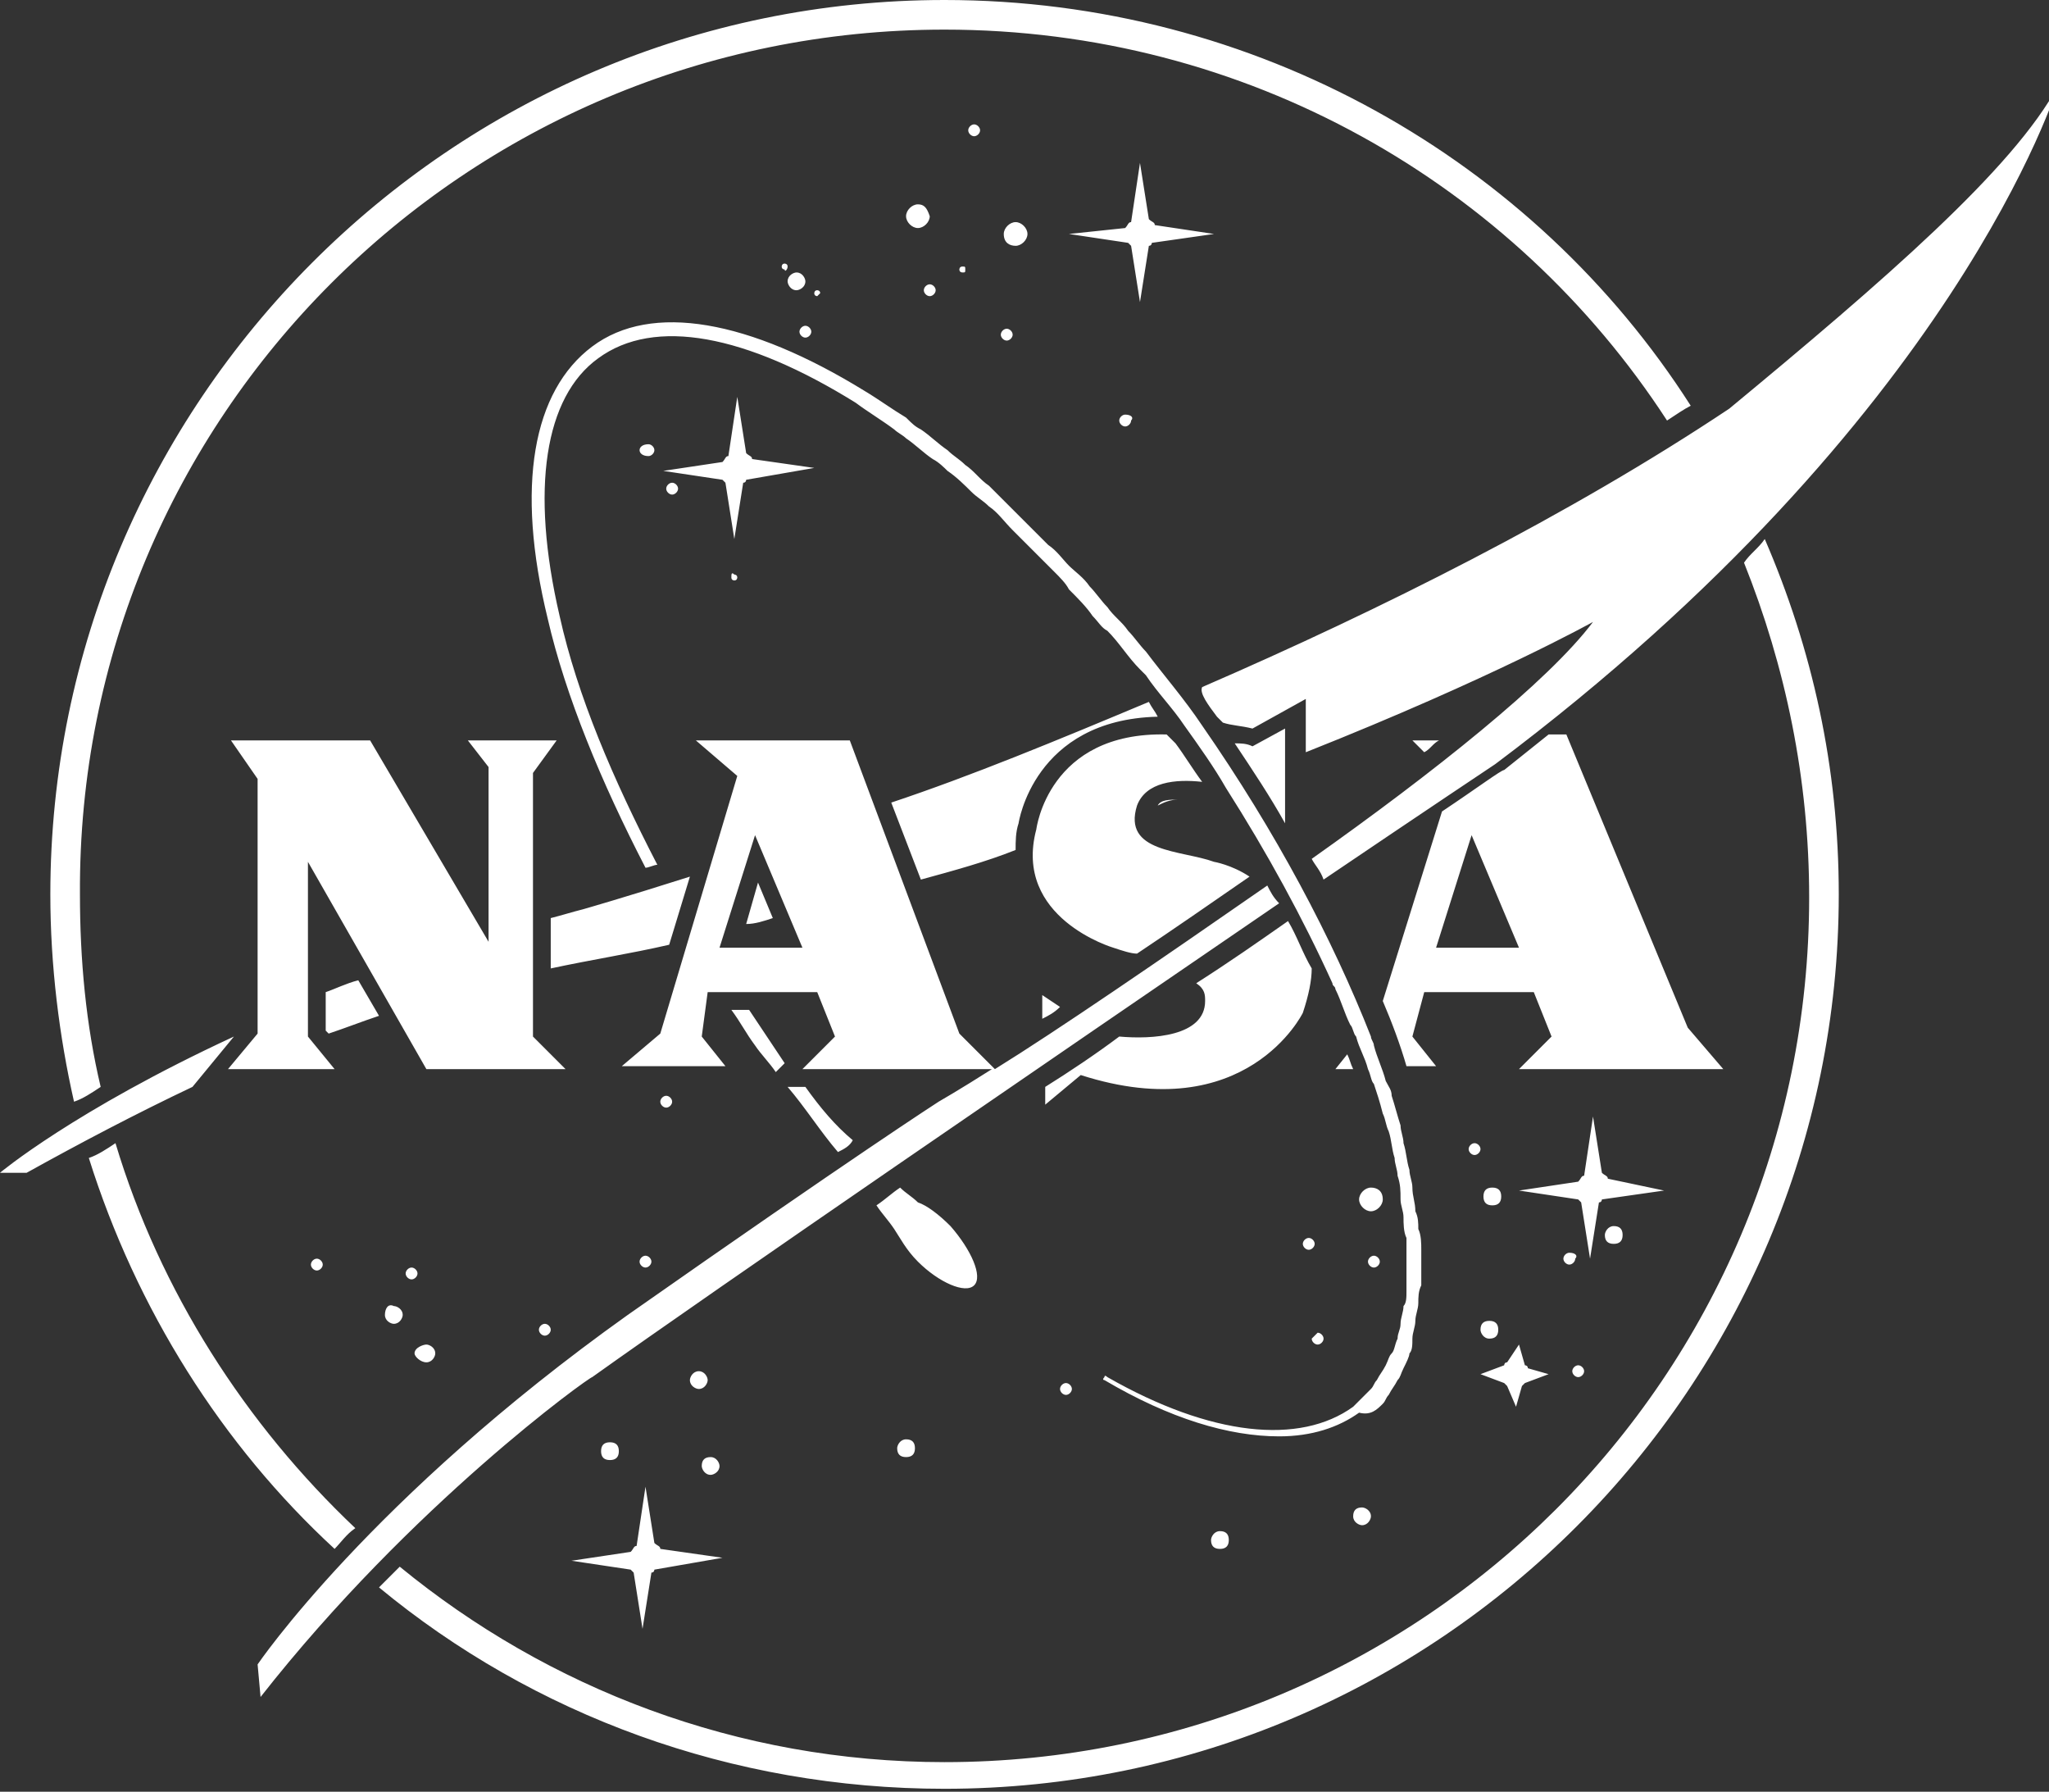 <?xml version="1.0" encoding="utf-8"?>
<!-- Generator: Adobe Illustrator 22.1.0, SVG Export Plug-In . SVG Version: 6.00 Build 0)  -->
<svg version="1.1" id="Capa_1" xmlns="http://www.w3.org/2000/svg" xmlns:xlink="http://www.w3.org/1999/xlink" x="0px" y="0px"
	 viewBox="0 0 69.2 60.5" style="enable-background:new 0 0 69.2 60.5;" xml:space="preserve">
<rect x="0" y="0" width="69.2" height="60.5" fill="#333333" stroke="none"/>
<style type="text/css">
	.st0{fill-rule:evenodd;clip-rule:evenodd;fill:#FFFFFF;}
</style>
<path class="st0" d="M19.1,36.1h-4.7l-4-7V35l0.9,1.1H7.7l1-1.2v-8.6L7.8,25h4.7l4,6.8v-5.9L15.8,25h3L18,26.1V35L19.1,36.1z
	 M23.6,46.3c-0.2,0-0.3,0.2-0.3,0.3c0,0.2,0.2,0.3,0.3,0.3c0.2,0,0.3-0.2,0.3-0.3C23.9,46.5,23.8,46.3,23.6,46.3z M23.7,49.5
	c0,0.1,0.1,0.3,0.3,0.3c0.1,0,0.3-0.1,0.3-0.3c0-0.1-0.1-0.3-0.3-0.3C23.8,49.2,23.7,49.3,23.7,49.5z M35.8,46.9
	c0,0.1,0.1,0.2,0.2,0.2c0.1,0,0.2-0.1,0.2-0.2c0-0.1-0.1-0.2-0.2-0.2C35.9,46.7,35.8,46.8,35.8,46.9z M44.2,41.8
	c-0.1,0-0.2,0.1-0.2,0.2c0,0.1,0.1,0.2,0.2,0.2c0.1,0,0.2-0.1,0.2-0.2C44.4,41.9,44.3,41.8,44.2,41.8z M44.3,45.2
	c0,0.1,0.1,0.2,0.2,0.2c0.1,0,0.2-0.1,0.2-0.2c0-0.1-0.1-0.2-0.2-0.2C44.4,45.1,44.3,45.2,44.3,45.2z M45.7,51.2
	c0,0.2,0.2,0.3,0.3,0.3c0.2,0,0.3-0.2,0.3-0.3c0-0.2-0.2-0.3-0.3-0.3C45.8,50.9,45.7,51,45.7,51.2z M46.3,40.1
	c-0.2,0-0.4,0.2-0.4,0.4c0,0.2,0.2,0.4,0.4,0.4c0.2,0,0.4-0.2,0.4-0.4C46.7,40.2,46.5,40.1,46.3,40.1z M46.4,42.4
	c-0.1,0-0.2,0.1-0.2,0.2c0,0.1,0.1,0.2,0.2,0.2c0.1,0,0.2-0.1,0.2-0.2C46.6,42.5,46.5,42.4,46.4,42.4z M49.6,38.8
	c0,0.1,0.1,0.2,0.2,0.2c0.1,0,0.2-0.1,0.2-0.2c0-0.1-0.1-0.2-0.2-0.2C49.7,38.6,49.6,38.7,49.6,38.8z M53,42.3
	c-0.1,0-0.2,0.1-0.2,0.2c0,0.1,0.1,0.2,0.2,0.2c0.1,0,0.2-0.1,0.2-0.2C53.3,42.4,53.2,42.3,53,42.3z M54.2,41.7
	c0,0.2,0.1,0.3,0.3,0.3c0.2,0,0.3-0.1,0.3-0.3c0-0.2-0.1-0.3-0.3-0.3C54.3,41.4,54.2,41.6,54.2,41.7z M50.3,45.2
	c0.2,0,0.3-0.1,0.3-0.3c0-0.2-0.1-0.3-0.3-0.3c-0.2,0-0.3,0.1-0.3,0.3C50,45,50.1,45.2,50.3,45.2z M53.3,46.5c0.1,0,0.2-0.1,0.2-0.2
	c0-0.1-0.1-0.2-0.2-0.2s-0.2,0.1-0.2,0.2C53.1,46.4,53.2,46.5,53.3,46.5z M34.3,8.3c0.2,0,0.4-0.2,0.4-0.4c0-0.2-0.2-0.4-0.4-0.4
	c-0.2,0-0.4,0.2-0.4,0.4C33.9,8.2,34.1,8.3,34.3,8.3z M33.1,4.4c0-0.1-0.1-0.2-0.2-0.2c-0.1,0-0.2,0.1-0.2,0.2
	c0,0.1,0.1,0.2,0.2,0.2C33,4.6,33.1,4.5,33.1,4.4z M32.6,9.1C32.6,9,32.6,9,32.5,9c-0.1,0-0.1,0.1-0.1,0.1c0,0.1,0.1,0.1,0.1,0.1
	C32.6,9.2,32.6,9.2,32.6,9.1z M26.9,9.2c-0.1,0-0.3,0.1-0.3,0.3c0,0.1,0.1,0.3,0.3,0.3c0.1,0,0.3-0.1,0.3-0.3
	C27.2,9.4,27.1,9.2,26.9,9.2z M26.6,9c0-0.1-0.1-0.1-0.1-0.1c-0.1,0-0.1,0.1-0.1,0.1c0,0.1,0.1,0.1,0.1,0.1
	C26.5,9.2,26.6,9.1,26.6,9z M38,14c-0.1,0-0.2,0.1-0.2,0.2c0,0.1,0.1,0.2,0.2,0.2c0.1,0,0.2-0.1,0.2-0.2C38.3,14.1,38.2,14,38,14z
	 M31,6.9c-0.2,0-0.4,0.2-0.4,0.4c0,0.2,0.2,0.4,0.4,0.4c0.2,0,0.4-0.2,0.4-0.4C31.3,7,31.2,6.9,31,6.9z M21.6,15.2
	c0,0.1,0.1,0.2,0.3,0.2c0.1,0,0.2-0.1,0.2-0.2c0-0.1-0.1-0.2-0.2-0.2C21.7,15,21.6,15.1,21.6,15.2z M22.9,16.5
	c0-0.1-0.1-0.2-0.2-0.2c-0.1,0-0.2,0.1-0.2,0.2c0,0.1,0.1,0.2,0.2,0.2C22.8,16.7,22.9,16.6,22.9,16.5z M24.7,19.5
	c0,0.1,0.1,0.1,0.1,0.1c0.1,0,0.1-0.1,0.1-0.1c0-0.1-0.1-0.1-0.1-0.1C24.7,19.3,24.7,19.4,24.7,19.5z M27.7,9.9
	c0-0.1-0.1-0.1-0.1-0.1c-0.1,0-0.1,0.1-0.1,0.1c0,0.1,0.1,0.1,0.1,0.1C27.6,10,27.7,9.9,27.7,9.9z M27,11.2c0,0.1,0.1,0.2,0.2,0.2
	s0.2-0.1,0.2-0.2c0-0.1-0.1-0.2-0.2-0.2S27,11.1,27,11.2z M31.4,10c0.1,0,0.2-0.1,0.2-0.2c0-0.1-0.1-0.2-0.2-0.2
	c-0.1,0-0.2,0.1-0.2,0.2C31.2,9.9,31.3,10,31.4,10z M33.8,11.3c0,0.1,0.1,0.2,0.2,0.2c0.1,0,0.2-0.1,0.2-0.2c0-0.1-0.1-0.2-0.2-0.2
	C33.9,11.1,33.8,11.2,33.8,11.3z M52.3,46.4l-0.7-0.2c0-0.1-0.1-0.1-0.1-0.1l0,0l-0.2-0.7L50.9,46l0,0c-0.1,0-0.1,0.1-0.1,0.1v0
	L50,46.4l0.8,0.3v0c0,0,0.1,0.1,0.1,0.1l0.3,0.7l0.2-0.7c0,0,0.1-0.1,0.1-0.1v0L52.3,46.4z M50.4,40.7c0.2,0,0.3-0.1,0.3-0.3
	c0-0.2-0.1-0.3-0.3-0.3c-0.2,0-0.3,0.1-0.3,0.3C50.1,40.6,50.2,40.7,50.4,40.7z M40.9,52c0,0.2,0.1,0.3,0.3,0.3s0.3-0.1,0.3-0.3
	c0-0.2-0.1-0.3-0.3-0.3S40.9,51.9,40.9,52z M30.3,48.9c0,0.2,0.1,0.3,0.3,0.3c0.2,0,0.3-0.1,0.3-0.3c0-0.2-0.1-0.3-0.3-0.3
	C30.4,48.6,30.3,48.8,30.3,48.9z M20.9,49c0-0.2-0.1-0.3-0.3-0.3c-0.2,0-0.3,0.1-0.3,0.3c0,0.2,0.1,0.3,0.3,0.3
	C20.8,49.3,20.9,49.2,20.9,49z M22,42.6c0-0.1-0.1-0.2-0.2-0.2c-0.1,0-0.2,0.1-0.2,0.2c0,0.1,0.1,0.2,0.2,0.2
	C21.9,42.8,22,42.7,22,42.6z M18.2,44.9c0,0.1,0.1,0.2,0.2,0.2c0.1,0,0.2-0.1,0.2-0.2c0-0.1-0.1-0.2-0.2-0.2
	C18.3,44.7,18.2,44.8,18.2,44.9z M22.7,37.2c0-0.1-0.1-0.2-0.2-0.2c-0.1,0-0.2,0.1-0.2,0.2c0,0.1,0.1,0.2,0.2,0.2
	C22.6,37.4,22.7,37.3,22.7,37.2z M10.5,42.7c0,0.1,0.1,0.2,0.2,0.2c0.1,0,0.2-0.1,0.2-0.2c0-0.1-0.1-0.2-0.2-0.2
	C10.6,42.5,10.5,42.6,10.5,42.7z M13.9,42.8c-0.1,0-0.2,0.1-0.2,0.2c0,0.1,0.1,0.2,0.2,0.2c0.1,0,0.2-0.1,0.2-0.2
	C14.1,42.9,14,42.8,13.9,42.8z M13,44.4c0,0.2,0.2,0.3,0.3,0.3c0.2,0,0.3-0.2,0.3-0.3c0-0.2-0.2-0.3-0.3-0.3
	C13.1,44,13,44.2,13,44.4z M14.4,46c0.2,0,0.3-0.2,0.3-0.3c0-0.2-0.2-0.3-0.3-0.3S14,45.5,14,45.7C14,45.8,14.2,46,14.4,46z
	 M36.1,7.9l2,0.3v0c0,0,0.1,0.1,0.1,0.1l0.3,1.9l0.3-1.9c0.1,0,0.1-0.1,0.1-0.1v0l2.1-0.3L39,7.6c0-0.1-0.1-0.1-0.2-0.2h0l-0.3-1.9
	l-0.3,2l0,0c-0.1,0-0.1,0.1-0.2,0.2L36.1,7.9z M27.5,15.8l-2.1-0.3c0-0.1-0.1-0.1-0.2-0.2h0l-0.3-1.9l-0.3,2h0
	c-0.1,0-0.1,0.1-0.2,0.2l-2,0.3l2,0.3v0c0,0,0.1,0.1,0.1,0.1l0.3,1.9l0.3-1.9c0.1,0,0.1-0.1,0.1-0.1l0,0L27.5,15.8z M24.4,52.6
	l-2.1-0.3c0-0.1-0.1-0.1-0.2-0.2h0l-0.3-1.9l-0.3,2h0c-0.1,0-0.1,0.1-0.2,0.2l-2,0.3l2,0.3l0,0c0,0,0.1,0.1,0.1,0.1l0.3,1.9l0.3-1.9
	c0.1,0,0.1-0.1,0.1-0.1v0L24.4,52.6z M54.3,39.8c0-0.1-0.1-0.1-0.2-0.2h0l-0.3-1.9l-0.3,2l0,0c-0.1,0-0.1,0.1-0.2,0.2l-2,0.3l2,0.3
	v0c0,0,0.1,0.1,0.1,0.1l0.3,1.9l0.3-1.9c0.1,0,0.1-0.1,0.1-0.1v0l2.1-0.3L54.3,39.8z M46.7,47.4c0.1-0.1,0.1-0.2,0.2-0.3
	c0.1-0.2,0.2-0.3,0.3-0.5c0.1-0.1,0.1-0.2,0.2-0.4c0.1-0.2,0.2-0.4,0.2-0.5c0.1-0.1,0.1-0.3,0.1-0.5c0-0.2,0.1-0.4,0.1-0.6
	c0-0.2,0.1-0.4,0.1-0.6c0-0.2,0-0.4,0.1-0.6c0-0.2,0-0.4,0-0.6c0-0.2,0-0.4,0-0.6c0-0.2,0-0.5-0.1-0.7c0-0.2,0-0.4-0.1-0.6
	c0-0.3-0.1-0.5-0.1-0.8c0-0.2-0.1-0.4-0.1-0.6c-0.1-0.3-0.1-0.6-0.2-0.9c0-0.2-0.1-0.4-0.1-0.6c-0.1-0.3-0.2-0.7-0.3-1
	c0-0.2-0.1-0.3-0.2-0.5c-0.1-0.4-0.3-0.8-0.4-1.2c0-0.1-0.1-0.2-0.1-0.3c-1.3-3.3-3.2-6.9-5.7-10.5c-0.6-0.9-1.3-1.7-1.9-2.5
	c-0.2-0.2-0.4-0.5-0.6-0.7c-0.2-0.3-0.5-0.5-0.7-0.8c-0.2-0.2-0.4-0.5-0.6-0.7c-0.2-0.3-0.5-0.5-0.7-0.7c-0.2-0.2-0.4-0.5-0.7-0.7
	c-0.2-0.2-0.4-0.4-0.7-0.7c-0.2-0.2-0.5-0.5-0.7-0.7c-0.2-0.2-0.4-0.4-0.6-0.6c-0.3-0.2-0.5-0.5-0.8-0.7c-0.2-0.2-0.4-0.3-0.6-0.5
	c-0.3-0.2-0.6-0.5-0.9-0.7c-0.2-0.1-0.3-0.2-0.5-0.4c-0.5-0.3-0.9-0.6-1.4-0.9c-3.9-2.4-7.2-3-9.2-1.5c-2,1.5-2.6,4.7-1.5,9.2
	c0.6,2.6,1.8,5.5,3.3,8.4c0.1,0,0.3-0.1,0.4-0.1c-1.5-2.9-2.7-5.7-3.3-8.4c-1-4.3-0.5-7.4,1.3-8.7c1.9-1.4,5-0.8,8.7,1.5
	c0.4,0.3,0.9,0.6,1.3,0.9c0.1,0.1,0.3,0.2,0.4,0.3c0.3,0.2,0.6,0.5,0.9,0.7c0.2,0.1,0.4,0.3,0.5,0.4c0.3,0.2,0.6,0.5,0.8,0.7
	c0.2,0.2,0.4,0.3,0.6,0.5c0.3,0.2,0.5,0.5,0.8,0.8c0.2,0.2,0.4,0.4,0.6,0.6c0.3,0.3,0.5,0.5,0.8,0.8c0.2,0.2,0.4,0.4,0.5,0.6
	c0.3,0.3,0.6,0.6,0.8,0.9c0.2,0.2,0.3,0.4,0.5,0.5c0.4,0.4,0.7,0.9,1.1,1.3c0.1,0.1,0.1,0.1,0.2,0.2l0,0c0.4,0.6,0.9,1.1,1.3,1.7
	c0.5,0.7,1,1.4,1.4,2.1c1.4,2.2,2.6,4.4,3.6,6.6c0,0.1,0.1,0.1,0.1,0.2c0.2,0.4,0.3,0.8,0.5,1.2c0.1,0.1,0.1,0.3,0.2,0.4
	c0.1,0.4,0.3,0.7,0.4,1.1c0.1,0.2,0.1,0.4,0.2,0.5c0.1,0.3,0.2,0.6,0.3,1c0.1,0.2,0.1,0.4,0.2,0.6c0.1,0.3,0.1,0.6,0.2,0.9
	c0,0.2,0.1,0.4,0.1,0.6c0.1,0.3,0.1,0.5,0.1,0.8c0,0.2,0.1,0.4,0.1,0.6c0,0.2,0,0.5,0.1,0.7c0,0.2,0,0.4,0,0.6c0,0.2,0,0.4,0,0.6
	c0,0.2,0,0.4,0,0.6c0,0.2,0,0.4-0.1,0.5c0,0.2-0.1,0.4-0.1,0.6c0,0.2-0.1,0.3-0.1,0.5c-0.1,0.2-0.1,0.4-0.2,0.5
	c-0.1,0.1-0.1,0.2-0.2,0.4c-0.1,0.2-0.2,0.3-0.3,0.5c-0.1,0.1-0.1,0.2-0.2,0.3c-0.2,0.2-0.4,0.4-0.6,0.6c-1.8,1.3-4.8,1-8.3-1
	c0,0-0.1-0.1-0.1,0c-0.1,0.1,0,0.1,0,0.1c2.2,1.3,4.2,1.9,5.9,1.9c1.1,0,2-0.3,2.7-0.8C46.3,47.8,46.5,47.6,46.7,47.4z M26.5,35.9
	c-0.2-0.3-0.4-0.6-0.6-0.9c-0.2-0.3-0.4-0.6-0.6-0.9h-0.6c0.3,0.4,0.5,0.8,0.8,1.2c0.2,0.3,0.5,0.6,0.7,0.9L26.5,35.9z M27.2,36.7
	h-0.6c0.6,0.7,1.1,1.5,1.7,2.2c0.2-0.1,0.4-0.2,0.5-0.4C28.2,38,27.7,37.4,27.2,36.7z M32.9,43.4c0.3-0.3-0.1-1.2-0.8-2
	c-0.4-0.4-0.8-0.7-1.1-0.8c-0.2-0.2-0.4-0.3-0.6-0.5c-0.3,0.2-0.5,0.4-0.8,0.6c0.2,0.3,0.4,0.5,0.6,0.8c0.2,0.3,0.4,0.7,0.8,1.1
	C31.7,43.3,32.6,43.7,32.9,43.4z M26.1,31l-0.5-1.2l-0.4,1.4C25.5,31.2,25.8,31.1,26.1,31z M39.1,27.2c0.2-0.1,0.4-0.2,0.7-0.2
	C39.5,27,39.2,27,39.1,27.2z M23.3,29.6c-2.2,0.7-3.6,1.1-3.6,1.1c-0.4,0.1-0.7,0.2-1.1,0.3v1.7c1.4-0.3,2.7-0.5,4-0.8L23.3,29.6z
	 M39.1,24.2c-0.1-0.2-0.2-0.3-0.3-0.5c-3.1,1.3-6,2.5-8.7,3.4l1,2.6c1.1-0.3,2.2-0.6,3.2-1c0-0.3,0-0.6,0.1-0.9c0,0,0,0,0,0
	C34.4,27.8,34.9,24.3,39.1,24.2z M41.1,24.2c0.1,0.1,0.1,0.1,0.2,0.2c0.3,0.1,0.6,0.1,1,0.2l1.8-1l0,1.8c6.3-2.5,9.7-4.4,9.7-4.4
	c-1.5,2-5.4,5.1-9.5,8c0.1,0.2,0.3,0.4,0.4,0.7c3.4-2.3,5.8-3.9,5.8-3.9c15.6-11.7,19-22.9,19-22.9c-1.5,2.8-5.9,6.6-11.1,10.9
	c-5.4,3.6-11.8,6.8-17.8,9.4C40.5,23.4,40.8,23.8,41.1,24.2z M11,34.8l0.1,0.1c0.6-0.2,1.1-0.4,1.7-0.6l-0.7-1.2
	c-0.4,0.1-0.8,0.3-1.1,0.4V34.8z M6.5,36.7L7.9,35C2.5,37.5,0,39.6,0,39.6h0.9C2.7,38.6,4.6,37.6,6.5,36.7L6.5,36.7z M45.1,36.1h0.6
	c-0.1-0.2-0.1-0.3-0.2-0.5L45.1,36.1z M47.7,25l0.4,0.4c0.2-0.1,0.3-0.3,0.5-0.4H47.7z M42.3,25.2c-0.2-0.1-0.4-0.1-0.6-0.1
	c0.6,0.9,1.2,1.8,1.7,2.7l0-3.2L42.3,25.2z M35.2,34.4c0.2-0.1,0.4-0.2,0.6-0.4l-0.6-0.4L35.2,34.4z M58.2,36.1h-6.9l1.1-1.1
	l-0.6-1.5h-3.7l-0.4,1.5l0.8,1h-1c-0.2-0.7-0.5-1.5-0.8-2.2l2-6.4c1.2-0.8,2-1.4,2.1-1.4c0.5-0.4,1-0.8,1.5-1.2h0.6l4.1,9.9
	L58.2,36.1z M51.3,32l-1.6-3.8L48.5,32H51.3z M38.4,32.2c1.2-0.8,2.5-1.7,3.8-2.6c-0.6-0.4-1.2-0.5-1.2-0.5
	c-1.1-0.4-3.1-0.3-2.6-1.9c0.3-0.8,1.3-0.9,2.2-0.8c-0.3-0.4-0.6-0.9-0.9-1.3c-0.1-0.1-0.2-0.2-0.3-0.3C35.4,24.7,35,28,35,28
	c-0.8,3,2.6,4,2.6,4C37.9,32.1,38.2,32.2,38.4,32.2z M44,34.2c0.2-0.6,0.3-1.1,0.3-1.5c-0.3-0.5-0.5-1.1-0.8-1.6
	c-1,0.7-2,1.4-3.1,2.1c0.3,0.2,0.3,0.4,0.3,0.6c0,1.2-1.8,1.3-2.9,1.2c-0.8,0.6-1.7,1.2-2.5,1.7l0,0.6l1.2-1
	C42.1,38.1,44,34.2,44,34.2z M3.4,36.7c-0.5-2.1-0.7-4.3-0.7-6.5C2.6,14.1,15.7,1,31.9,1c10.2,0,19.2,5.2,24.4,13.2
	c0.3-0.2,0.6-0.4,0.8-0.5C51.8,5.4,42.4,0,31.9,0C15.2,0,1.7,13.6,1.7,30.2c0,2.4,0.3,4.8,0.8,7C2.8,37.1,3.1,36.9,3.4,36.7z
	 M58.9,19c1.4,3.5,2.2,7.3,2.2,11.3c0,16.2-13.1,29.2-29.2,29.2c-7,0-13.4-2.5-18.4-6.6c-0.2,0.2-0.5,0.5-0.7,0.7
	c5.2,4.3,11.9,6.8,19.1,6.8c16.7,0,30.2-13.6,30.2-30.2c0-4.3-0.9-8.3-2.5-12C59.4,18.5,59.1,18.7,58.9,19z M11.3,52.3
	c0.2-0.2,0.4-0.5,0.7-0.7c-3.7-3.5-6.6-8-8.1-13C3.6,38.8,3.3,39,3,39.1C4.6,44.2,7.5,48.8,11.3,52.3z M8.8,57.3l-0.1-1.1
	c0,0,3.8-5.6,12.5-11.8c7.7-5.4,10.5-7.2,10.5-7.2s0.7-0.4,1.8-1.1h-6.4l1.1-1.1l-0.6-1.5h-3.7l-0.2,1.5l0.8,1h-3.5l1.3-1.1l2.6-8.7
	L23.5,25h5.2l3.7,9.9l1.2,1.2c2.1-1.3,5.6-3.7,9.2-6.2c0.1,0.2,0.2,0.4,0.4,0.6c-7.6,5.2-19,13-23.2,16
	C19.9,46.5,13.9,50.8,8.8,57.3z M27.1,32l-1.6-3.8L24.3,32H27.1z"/>
</svg>
